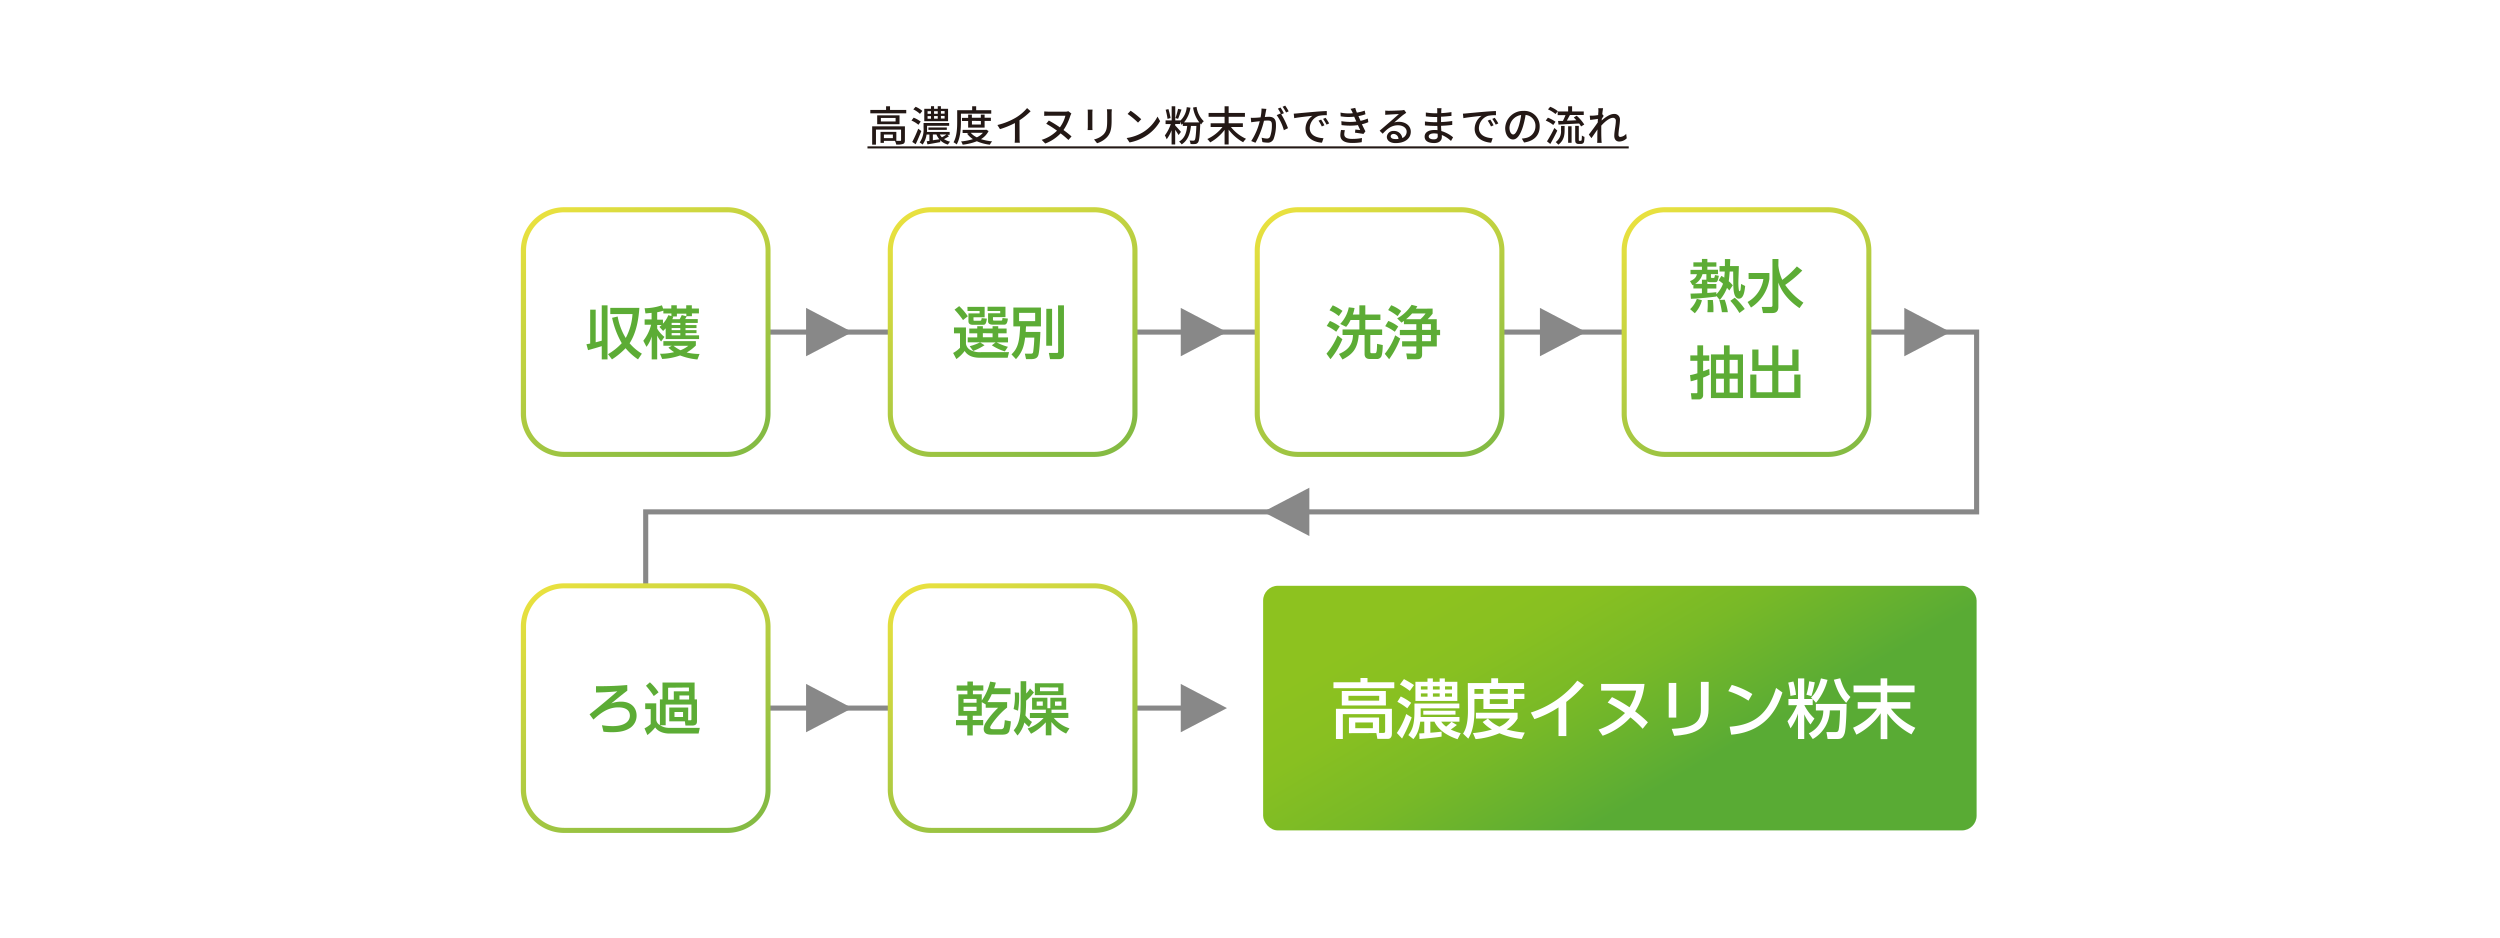 <svg xmlns="http://www.w3.org/2000/svg" xmlns:xlink="http://www.w3.org/1999/xlink" viewBox="0 0 960 360"><defs><style>.cls-1{fill:none;}.cls-2{fill:#5cac35;}.cls-3{fill:#fff;}.cls-4{fill:#888;}.cls-5{fill:url(#名称未設定グラデーション_168);}.cls-6{fill:url(#新規パターンスウォッチ_1);}.cls-7{fill:url(#名称未設定グラデーション_168-2);}.cls-8{fill:url(#名称未設定グラデーション_168-3);}.cls-9{fill:url(#名称未設定グラデーション_168-4);}.cls-10{fill:url(#名称未設定グラデーション_168-5);}.cls-11{fill:url(#名称未設定グラデーション_2);}.cls-12{fill:url(#名称未設定グラデーション_168-6);}.cls-13{fill:#231815;}</style><linearGradient id="名称未設定グラデーション_168" x1="218.24" y1="76.07" x2="277.65" y2="178.96" gradientUnits="userSpaceOnUse"><stop offset="0" stop-color="#e9e13f"/><stop offset="0.93" stop-color="#85bb43"/></linearGradient><pattern id="新規パターンスウォッチ_1" data-name="新規パターンスウォッチ 1" width="132.64" height="132.64" patternTransform="translate(99.21 64.88) scale(2.76)" patternUnits="userSpaceOnUse" viewBox="0 0 132.63 132.63"><rect class="cls-1" width="132.64" height="132.64"/><rect class="cls-2" width="132.64" height="132.64"/></pattern><linearGradient id="名称未設定グラデーション_168-2" x1="359.15" y1="76.07" x2="418.55" y2="178.96" xlink:href="#名称未設定グラデーション_168"/><linearGradient id="名称未設定グラデーション_168-3" x1="500.05" y1="76.07" x2="559.46" y2="178.96" xlink:href="#名称未設定グラデーション_168"/><linearGradient id="名称未設定グラデーション_168-4" x1="218.24" y1="220.46" x2="277.65" y2="323.35" xlink:href="#名称未設定グラデーション_168"/><linearGradient id="名称未設定グラデーション_168-5" x1="359.15" y1="220.46" x2="418.55" y2="323.35" xlink:href="#名称未設定グラデーション_168"/><linearGradient id="名称未設定グラデーション_2" x1="568.48" y1="179.16" x2="675.58" y2="364.65" gradientUnits="userSpaceOnUse"><stop offset="0.16" stop-color="#8dc21f"/><stop offset="0.29" stop-color="#88c021"/><stop offset="0.45" stop-color="#78b927"/><stop offset="0.62" stop-color="#5fae32"/><stop offset="0.66" stop-color="#59ab34"/></linearGradient><linearGradient id="名称未設定グラデーション_168-6" x1="640.95" y1="76.07" x2="700.36" y2="178.96" xlink:href="#名称未設定グラデーション_168"/></defs><g id="レイヤー_2" data-name="レイヤー 2"><g id="レイヤー_1-2" data-name="レイヤー 1"><rect class="cls-3" width="960" height="360"/><polygon class="cls-4" points="458.37 272.88 246.97 272.88 246.97 195.58 758.04 195.58 758.04 128.5 247.95 128.5 247.95 126.54 760 126.54 760 197.54 248.93 197.54 248.93 270.93 458.37 270.93 458.37 272.88"/><rect class="cls-3" x="200.98" y="80.55" width="93.94" height="93.94" rx="18.88"/><path class="cls-5" d="M279.26,175.46H216.64A16.65,16.65,0,0,1,200,158.83V96.2a16.65,16.65,0,0,1,16.64-16.63h62.62A16.65,16.65,0,0,1,295.89,96.2v62.63A16.65,16.65,0,0,1,279.26,175.46ZM216.64,81.53A14.69,14.69,0,0,0,202,96.2v62.63a14.7,14.7,0,0,0,14.68,14.68h62.62a14.69,14.69,0,0,0,14.67-14.68V96.2a14.69,14.69,0,0,0-14.67-14.67Z"/><path class="cls-6" d="M225.19,132.19l1.44-.27v-13h2.11v12.52c.69-.16,1.31-.34,2.33-.62V117.24h2.22V138h-2.22v-5.08c-2.33.73-2.66.81-5.26,1.54Zm12-10.65a23.16,23.16,0,0,0,3.09,8.24,22.09,22.09,0,0,0,2.6-9.19h-8.53v-2.38h11.17c-.27,3.78-.95,9.25-3.75,13.6a19.11,19.11,0,0,0,4.71,4L245,138a22.52,22.52,0,0,1-4.78-4.29A27.76,27.76,0,0,1,235,138l-1.53-2a22.59,22.59,0,0,0,5.28-4.22,33.24,33.24,0,0,1-3.7-9.74Z"/><path class="cls-6" d="M253.22,125.54c.42-.35.6-.51.85-.75h-1.71v1.41a11.65,11.65,0,0,0,2.79,3.18l-1.28,1.75a9.08,9.08,0,0,1-1.51-2.3V138h-2.11v-8.81a11.87,11.87,0,0,1-2,4l-1.22-2.34a16.46,16.46,0,0,0,3-6.14h-2.49v-2.05h2.67v-2.52c-1.05.11-1.67.17-2.36.22l-.31-2a21.24,21.24,0,0,0,6.64-1.13l.51,1.41v-.15h3.09v-1.26h2.11v1.26h3.62v-1.26h2.15v1.26h2.73v1.85H265.7v1.08h-2a9.8,9.8,0,0,1-.6,1.09h4.84V124h-4.7v.82h4.22v1.15h-4.22v.81h4.22v1.13h-4.22v.86h5.21v1.44H255.62v-4.13a12,12,0,0,1-1,1Zm4.6-4.17v-1h-3.09v-1.08a14.43,14.43,0,0,1-2.37.62v2.83h2.22v1.52a10.56,10.56,0,0,0,2.06-3.24Zm9.39,11.3a16.62,16.62,0,0,1-3.53,2.69,22,22,0,0,0,4.95.56l-.82,2.12a24.26,24.26,0,0,1-6.64-1.55,24,24,0,0,1-6.9,1.35l-.82-2a21.72,21.72,0,0,0,5.41-.62,14.93,14.93,0,0,1-2.19-1.72l1.31-.75h-3.25V131h12.48Zm-9.3-8.7v.82h3.33V124Zm0,2v.81h3.33v-.81Zm0,1.94v.86h3.33v-.86Zm.64-6.27c-.15.42-.22.57-.37.93H261a14.66,14.66,0,0,0,.79-1.59l1.76.46v-1h-3.62v1.08h-1.84Zm.07,11.15a16,16,0,0,0,2.69,1.7,11.47,11.47,0,0,0,3-1.7Z"/><rect class="cls-3" x="341.88" y="80.55" width="93.94" height="93.94" rx="18.88"/><path class="cls-7" d="M420.16,175.46H357.54a16.65,16.65,0,0,1-16.64-16.63V96.2a16.65,16.65,0,0,1,16.64-16.63h62.62A16.65,16.65,0,0,1,436.8,96.2v62.63A16.65,16.65,0,0,1,420.16,175.46ZM357.54,81.53A14.69,14.69,0,0,0,342.86,96.2v62.63a14.7,14.7,0,0,0,14.68,14.68h62.62a14.7,14.7,0,0,0,14.68-14.68V96.2a14.69,14.69,0,0,0-14.68-14.67Z"/><path class="cls-6" d="M366.33,125.74h4.6V132a3.26,3.26,0,0,0,1.82,2.47,7.68,7.68,0,0,0,4.08.75h10.64l-.53,2.15H376.19c-2.2,0-4.55-.58-5.75-2.61a13.94,13.94,0,0,1-3.2,3.12L366,135.54a10.82,10.82,0,0,0,2.64-2V128h-2.31Zm2-8.19a21.75,21.75,0,0,1,3.31,3.9l-1.84,1.46a32.39,32.39,0,0,0-3.26-4Zm3.16.28h6.61v4h-4.28v.93c0,.37.07.4.47.4h1.88c.62,0,.65-.09.8-1l2,.19c-.29,2-.62,2.37-1.44,2.37H373.5c-1.62,0-1.62-1.08-1.62-1.46v-2.92h4.29v-.92h-4.64Zm.86,15.11a20.36,20.36,0,0,0,4-1.48h-4.75v-1.9h3.66V128h-3.06v-1.83h3.06v-.91h2.16v.91h3.73v-.91h2.17v.91h3.22V128h-3.22v1.57h3.76v1.9h-4.38a21.52,21.52,0,0,0,4.33,1.7l-1.17,1.77a19.42,19.42,0,0,1-5-2.35l1.47-1.12h-6l1.73,1.1a22.44,22.44,0,0,1-4.35,2.19Zm5.07-5v1.57h3.73V128Zm6.66-8.52h-4.86v-1.64h6.88v4h-4.8v.91c0,.39.2.42.56.42h2.46c.53,0,.53-.09.65-1l2.06.22c-.17,1.5-.47,2.34-1.42,2.34h-4.31c-.44,0-1.88,0-1.88-1.31v-3.07h4.66Z"/><path class="cls-6" d="M393.64,129.65c-.38,3-.94,5.47-3.51,8.26l-1.73-1.84c2.62-2.4,3.08-5.27,3.33-10.73h-2.6v-7.26h10.59v7.26H394c-.07.93-.09,1.37-.13,2.12h5.64c-.05,1.63-.33,7.79-.82,9-.18.46-.58,1.44-2.6,1.44H394l-.45-2.08h2.11c.85,0,1-.2,1.09-.79a49.15,49.15,0,0,0,.42-5.39Zm-2.31-9.52v3.18h6.17v-3.18Zm10.45-1.54H404v14.17h-2.25Zm4.51-1.35h2.27v18.88c0,1.65-1.27,1.79-2,1.79h-3.34l-.46-2.37h3.09c.48,0,.48-.31.48-.73Z"/><rect class="cls-3" x="482.78" y="80.55" width="93.94" height="93.94" rx="18.88"/><path class="cls-8" d="M561.06,175.46H498.44a16.65,16.65,0,0,1-16.63-16.63V96.2a16.65,16.65,0,0,1,16.63-16.63h62.62A16.65,16.65,0,0,1,577.7,96.2v62.63A16.65,16.65,0,0,1,561.06,175.46ZM498.44,81.53A14.69,14.69,0,0,0,483.76,96.2v62.63a14.7,14.7,0,0,0,14.68,14.68h62.62a14.7,14.7,0,0,0,14.68-14.68V96.2a14.69,14.69,0,0,0-14.68-14.67Z"/><path class="cls-6" d="M515.48,130.24a28.57,28.57,0,0,1-4.58,7.69l-1.53-2.12a26.41,26.41,0,0,0,4.26-7Zm-4.8-7a19.44,19.44,0,0,1,3.8,2.1l-1.38,2.06a17.64,17.64,0,0,0-3.64-2.23Zm1.09-6a19.63,19.63,0,0,1,3.75,2.14l-1.42,2a15.23,15.23,0,0,0-3.57-2.23Zm6.84,5.65a11.48,11.48,0,0,1-1.69,2.63l-2.29-1.13a12.8,12.8,0,0,0,3.31-6.38l2.2.27a13.48,13.48,0,0,1-.64,2.49H522v-3.53h2.28v3.53h5.8v2.12h-5.8v3.62h6.47v2.14H526.2v6.23c0,.71.16.75.67.75h1.07c.53,0,.84-.15.84-3.6l2.2.47c0,1-.14,3.84-.65,4.54a1.86,1.86,0,0,1-1.73.82h-2.4c-.64,0-2.2,0-2.2-1.94v-7.27h-2.24c-.49,5.41-2.4,7.38-6.24,9.41l-1.35-2.14c2.31-1,5.3-2.72,5.37-7.27h-4v-2.14H522v-3.62Z"/><path class="cls-6" d="M531.75,135.87a24.16,24.16,0,0,0,4-7.11L537.7,130a35,35,0,0,1-4.27,7.95Zm3.86-8.47a21.32,21.32,0,0,0-3.69-2.15l1.18-2a13.51,13.51,0,0,1,3.82,2.14Zm1.07-6a23.49,23.49,0,0,0-3.63-2.34l1.18-1.85a14.69,14.69,0,0,1,3.84,2.21Zm13.45-2.89v1.92a17.06,17.06,0,0,1-1.93,2.15h3.51v4.1H553v2h-1.27v4.37h-5.64v3.05c0,1.74-1.16,1.85-2.09,1.85h-3.64l-.36-2.23,3.18.11c.51,0,.69-.2.69-.62v-2.16h-5.46v-2h5.46V128.7h-6.33v-2h6.33v-2.21h-4.76v-1.25l-.93.66-1.66-1.64a15.1,15.1,0,0,0,5.53-5.21l2.22.56c-.29.48-.34.57-.58.92Zm-7.88,1.86a17.89,17.89,0,0,1-2.33,2.21h5.5a11.42,11.42,0,0,0,2-2.21Zm7.22,4.1h-3.4v2.21h3.4Zm0,4.18h-3.4v2.38h3.4Z"/><rect class="cls-3" x="200.98" y="224.94" width="93.94" height="93.94" rx="18.88"/><path class="cls-9" d="M279.26,319.85H216.64A16.65,16.65,0,0,1,200,303.22V240.6A16.65,16.65,0,0,1,216.64,224h62.62a16.65,16.65,0,0,1,16.63,16.64v62.62A16.65,16.65,0,0,1,279.26,319.85Zm-62.62-93.93A14.69,14.69,0,0,0,202,240.6v62.62a14.69,14.69,0,0,0,14.68,14.67h62.62a14.69,14.69,0,0,0,14.67-14.67V240.6a14.69,14.69,0,0,0-14.67-14.68Z"/><path class="cls-6" d="M240.89,265.21c-1.71,1.25-4.87,3.86-6.18,4.94a10,10,0,0,1,3.74-.72c4,0,6,2.44,6,5.34a5.64,5.64,0,0,1-2.54,4.79c-1.64,1.06-3.64,1.61-6.9,1.61a26.76,26.76,0,0,1-3.27-.2l-.6-2.49a25.13,25.13,0,0,0,4.09.35c5.28,0,6.64-2.3,6.64-4,0-2.81-2.82-3.2-4.4-3.2-4.15,0-6.95,2.3-9.59,4.68l-1.49-2c4.77-3.75,8.13-6.67,10.66-8.85-3.51.37-6.71.44-8.19.46v-2.41c5.59,0,8.79-.19,12-.46Z"/><path class="cls-6" d="M264.24,276.58H265c.39,0,.51-.05.51-.42v-5.61h-9.89v7.95h-2.17a6.36,6.36,0,0,0,3.42,1h11.86l-.47,2.18H256.87c-.89,0-3.85-.22-5.27-2.36a17.17,17.17,0,0,1-3,2.94l-1.11-2.57a10.8,10.8,0,0,0,2.38-1.63v-5.76h-2.11v-2.23H252v6.36a2.66,2.66,0,0,0,1.4,2v-9.87h1v-6.47h12.33v6.47h.91v8.26c0,.68,0,1.79-1.87,1.79H263.2L263,277h-6V271.7h7.28ZM249.56,262a21.69,21.69,0,0,1,3.33,3.86l-1.84,1.42a34.83,34.83,0,0,0-3-3.95Zm7,2.08v4.59h2.18v-3.2h5.81V264ZM259,273.4v1.94h3.29V273.4Zm1.91-6.34v1.57h3.71v-1.57Z"/><rect class="cls-3" x="341.88" y="224.94" width="93.94" height="93.94" rx="18.88"/><path class="cls-10" d="M420.16,319.85H357.54a16.65,16.65,0,0,1-16.64-16.63V240.6A16.65,16.65,0,0,1,357.54,224h62.62A16.65,16.65,0,0,1,436.8,240.6v62.62A16.65,16.65,0,0,1,420.16,319.85Zm-62.62-93.93a14.7,14.7,0,0,0-14.68,14.68v62.62a14.69,14.69,0,0,0,14.68,14.67h62.62a14.69,14.69,0,0,0,14.68-14.67V240.6a14.7,14.7,0,0,0-14.68-14.68Z"/><path class="cls-6" d="M377,269.62v5.21h-3.46v1.66h4v2h-4v3.93h-2.12V278.5h-4.32v-2h4.32v-1.66H368v-8.21h3.48v-1.41h-4.12v-2h4.12V261.7h2.12v1.48h4v2h-4v1.41H377V269a20.91,20.91,0,0,0,3.22-7.26l2.17.37a18.34,18.34,0,0,1-.64,2.19h6.29v2.27h-7.2a17.63,17.63,0,0,1-1.67,3.05h7.56v2.08c-3.2,2.47-6.51,6.88-6.51,7.61s.84.69,1.22.69h2.82a1.1,1.1,0,0,0,1.22-.73,19.51,19.51,0,0,0,.36-2.72l2.33.44a17.36,17.36,0,0,1-.65,3.93c-.57,1-1.35,1.2-3.19,1.2h-2.89c-1.76,0-3.69,0-3.69-2.28a4.62,4.62,0,0,1,.67-2.21,31.18,31.18,0,0,1,4.86-5.85h-4.77v-1.28Zm-7-1.23v1.45h5v-1.45Zm0,3V273h5v-1.61Z"/><path class="cls-6" d="M391.32,266a31.66,31.66,0,0,1-.4,6.91l-1.71-.64a20,20,0,0,0,.44-6.36Zm3.8,13.16c-.49-.42-1.36-1.28-1.76-1.72a11.74,11.74,0,0,1-2.64,5l-1.46-2c1.44-1.59,2.33-3.71,2.59-7.31,0-.71.07-2.26.07-3.95v-7.6h2.15v4.73a10.28,10.28,0,0,0,1.45-1.95l1.51,1.53a19.09,19.09,0,0,1-3,3.17,56,56,0,0,1-.26,5.66,9.22,9.22,0,0,0,2.51,2.51Zm6.5-6.65h-5.3v-4.57h5.88v4h1.13v-4h6.09v4.57h-5.64v1.26h6.46v1.92h-5.57a13,13,0,0,0,6,4l-1.29,2a15.41,15.41,0,0,1-5.64-4.46v5.14h-2.16v-5a19.92,19.92,0,0,1-5.66,4.39l-1.31-2a15.46,15.46,0,0,0,6.15-4.06h-5.28v-1.92h6.1Zm-4.24-10.13h11v4.55h-11Zm.71,7V271h2.34v-1.63Zm1.27-5.43v1.48h7V264Zm5.75,5.43V271h2.51v-1.63Z"/><rect class="cls-11" x="485.04" y="224.94" width="273.98" height="93.94" rx="5.67"/><path class="cls-3" d="M535.41,264.28H512.05V262h10.37v-1.66h2.7V262h10.29ZM518,281.54v-6h11.57v5.9h1.72c.4,0,.6-.15.6-.65v-6.56H515.65v9.54H513V272.19h21.49v9.54c0,2-1.33,2-1.53,2h-4.05l-.39-2.23Zm14.19-10.65H515.25v-5.54h16.91Zm-2.57-3.7H517.8v1.87h11.79Zm-2.43,10.24h-6.77v2.19h6.77Z"/><path class="cls-3" d="M542.09,275.49a58.44,58.44,0,0,1-3.7,8.11l-2-2.14a30.05,30.05,0,0,0,3.6-7.28Zm-4.2-8.05a22.72,22.72,0,0,1,4,2.44l-1.5,2.11a23.24,23.24,0,0,0-3.8-2.49Zm1.23-6.66c.6.32,2.3,1.24,3.87,2.28l-1.62,2.24a25.85,25.85,0,0,0-3.8-2.46ZM545,281.63c.4,0,1.77-.09,1.92-.09v-4.43h-1.55c-.52,3.66-1.44,5.25-2.62,6.71l-1.95-1.54c1.4-1.89,2.35-3.75,2.35-9.12v-3h17.24V272H545.54v3.33h14.89v1.79h-7a7.67,7.67,0,0,0,1.89,1.91,26.36,26.36,0,0,0,2.05-1.86l2.08,1.22c-1.23,1-2.25,1.66-2.35,1.74a19,19,0,0,0,3.82,1.39l-1.22,2.34c-4.23-1.39-7.63-3.86-8.87-6.74h-1.58v4.25c2.38-.17,3.45-.32,4.32-.42v1.91c-2.79.43-6.34.75-8.49.92Zm14.62-19.83v7.36h-16.1V261.8h4.63v-1.3h2.07v1.3h2.6v-1.3h2v1.3Zm-14,1.76v1.22h2.55v-1.22Zm0,2.71v1.24h2.55v-1.24Zm13.29,6.66v1.49H546.54v-1.49Zm-8.67-9.37v1.22h2.6v-1.22Zm0,2.71v1.24h2.6v-1.24Zm4.65-2.71v1.22h2.67v-1.22Zm0,2.71v1.24h2.67v-1.24Z"/><path class="cls-3" d="M563.64,262.29h9v-1.84h2.63v1.84h10v2.29h-3.9v1.84h4v2h-4v3.83H569.63v-3.83h-3.45V273c0,3.81-.52,7.79-2.37,10.64l-2-1.94c1.5-2.18,1.88-5.49,1.88-8.75Zm7.72,13.65a13.93,13.93,0,0,0,4.4,3.11,9.45,9.45,0,0,0,4-3.13h-13v-2.24h16v2.24a11.69,11.69,0,0,1-4.25,4.17,35.43,35.43,0,0,0,7,1.22l-1.15,2.46a29,29,0,0,1-8.59-2.21,29.66,29.66,0,0,1-9.15,2.26l-1-2.31a37.61,37.61,0,0,0,7.29-1.39,13.26,13.26,0,0,1-3.57-2.86Zm-5.18-11.36v1.84h3.45v-1.84Zm5.9,0v1.84H579v-1.84Zm0,3.88v1.84H579v-1.84Z"/><path class="cls-3" d="M601.47,282.65h-3v-11a40.23,40.23,0,0,1-9.27,4.5l-1.37-2.53a37.31,37.31,0,0,0,17.86-12.26l2.55,1.71a43.93,43.93,0,0,1-6.8,6.47Z"/><path class="cls-3" d="M619,267.69a55.64,55.64,0,0,1,6.72,3.9,18.15,18.15,0,0,0,2.55-6.41H614.83v-2.56h16.66a23.56,23.56,0,0,1-3.6,10.54,45.43,45.43,0,0,1,4.9,4.2l-2,2.49a38.41,38.41,0,0,0-4.7-4.38,26.42,26.42,0,0,1-10.67,7.06l-1.58-2.36A25.65,25.65,0,0,0,624,273.8a46.79,46.79,0,0,0-6.65-4Z"/><path class="cls-3" d="M643.69,275.57h-2.9V262.24h2.9Zm12.4-3.23c0,8.4-6.93,9.77-13.2,10.24l-.95-2.69c6.6-.37,11.2-1.39,11.2-7.36V261.84h3Z"/><path class="cls-3" d="M671.41,269.06a30.9,30.9,0,0,0-7.74-3.66L665,263a31.87,31.87,0,0,1,7.9,3.51Zm-7.22,10c9.92-.72,14.94-5.37,17.82-14.89l2.44,1.74c-1.34,4-5,15-19.68,16.21Z"/><path class="cls-3" d="M696.08,268.43v2.32h-3.22a17.21,17.21,0,0,0,3.89,5.17l-1.52,2.28a18.05,18.05,0,0,1-2.4-3.9v9.47h-2.4V274a18.85,18.85,0,0,1-2.87,5.67l-1.17-2.73a25.14,25.14,0,0,0,3.67-6.14h-3.3v-2.39h3.67v-7.91h2.4v7.91H696l-.55-.55c1-1,2.6-2.81,3.8-7.36l2.52.57a22.45,22.45,0,0,1-4.42,8.81Zm-7.42-6.73a28.14,28.14,0,0,1,1,5.12l-2.13.4a33.62,33.62,0,0,0-.85-5.1Zm5,5.07a26.78,26.78,0,0,0,1.05-5.15l2.17.38a40.79,40.79,0,0,1-1.3,5.29Zm15.44,3.53c0,.82-.13,9.55-.8,11.41-.53,1.47-1.12,2.06-2.67,2.06H701.8l-.45-2.66h3.55c.7,0,.83-.22,1-.5.47-.89.67-6.51.67-7.82h-3.92a12.92,12.92,0,0,1-6.55,11l-1.52-2.21a9.51,9.51,0,0,0,5.57-8.77h-2.85V270.3Zm-.17-.4c-1.66-1.76-3.25-3.88-4.73-8.88l2.45-.57c1.27,4.35,2.65,6,3.92,7.19Z"/><path class="cls-3" d="M711.75,263.24h10.4v-2.76h2.55v2.76h10.49v2.61H724.7v3.78h8.87v2.51h-7.45a24.09,24.09,0,0,0,9.37,7.33L734,282a27.15,27.15,0,0,1-9.27-8v9.82h-2.55v-9.94a25,25,0,0,1-9.32,8.23l-1.28-2.66a22.51,22.51,0,0,0,9.2-7.31h-7.42v-2.51h8.82v-3.78h-10.4Z"/><rect class="cls-3" x="623.69" y="80.55" width="93.94" height="93.94" rx="18.88"/><path class="cls-12" d="M702,175.46H639.34a16.65,16.65,0,0,1-16.63-16.63V96.2a16.65,16.65,0,0,1,16.63-16.63H702A16.65,16.65,0,0,1,718.6,96.2v62.63A16.65,16.65,0,0,1,702,175.46ZM639.34,81.53A14.69,14.69,0,0,0,624.67,96.2v62.63a14.69,14.69,0,0,0,14.67,14.68H702a14.69,14.69,0,0,0,14.67-14.68V96.2A14.69,14.69,0,0,0,702,81.53Z"/><path class="cls-6" d="M659.09,113.59v.27c-2.08.3-6.83.79-9.77.88l-.17-2c1,0,3.26-.09,4.39-.14v-1.83h-3.28v-1.41l-.36.15-.95-1.57c1.82-.72,2.37-1.52,2.66-2.64h-2.46v-1.68h4.39V102.4h-3.28v-1.66h3.28v-1.3h2.09v1.3h3.46v1.66h-3.46v1.19h4.09v1.68H657v1c0,.31.06.46.37.46h.69c.27,0,.29-.11.49-1.12l1.49.3c-.44,2.19-.6,2.45-1.49,2.45h-1.93a1.62,1.62,0,0,1-1-.31v1h3.46v1.74h-3.46v1.7c1.55-.09,2.6-.2,3.46-.29V113a11.19,11.19,0,0,0,2.56-4.06,17.13,17.13,0,0,0-1.69-1.28l1.07-1.72c.51.31.77.46,1.11.68,0-.49.13-1.19.17-2.36h-2v-2.1h2.06c0-.95,0-1.7,0-2.69h2.05c0,.64-.07,2.16-.09,2.69h3.4c0,.86-.18,5.12-.18,6.09a18.67,18.67,0,0,0,.2,3.27c.05.11.13.29.29.29s.31-.4.35-.66.18-1.79.2-2.12l1.56.79c-.25,2.72-.78,4.86-2.38,4.86-1.89,0-2.06-3.11-2.13-4.31-.07-.86-.07-5.14-.09-6.11h-1.33c-.07.79-.18,2.52-.38,3.73a11,11,0,0,1,1.56,1.57l-1.34,2c-.35-.44-.57-.7-.88-1a15.61,15.61,0,0,1-2.78,4.64Zm-5.55,1.7a11.5,11.5,0,0,1-2.73,5L649,118.71a9.61,9.61,0,0,0,2.58-3.95Zm0-6.29v-1.57h1.71a1,1,0,0,1,0-.35v-1.81h-1.49a6.41,6.41,0,0,1-2.8,3.73Zm2.09,10.88a32,32,0,0,0,.11-4.68h2a28.94,28.94,0,0,1,.21,4.68Zm5.58,0a33.12,33.12,0,0,0-1-4.68l2.08-.11a24.11,24.11,0,0,1,1.2,4.79Zm6.72.31a27.43,27.43,0,0,0-3.48-4.68l1.69-1.19a23.79,23.79,0,0,1,3.84,4.33Z"/><path class="cls-6" d="M671.45,104.82h8v2.28a15.6,15.6,0,0,1-7.07,11l-1.31-2.14a12.15,12.15,0,0,0,6.07-8.83h-5.67ZM682.89,102a16.48,16.48,0,0,0,1.51,5.47,38.82,38.82,0,0,0,5.6-5.16l2.08,1.58a46.57,46.57,0,0,1-6.57,5.52,26.06,26.06,0,0,0,7,6.81L691,118.32c-1.87-1.29-6.31-4.53-8.11-9.83v9.14c0,.84,0,2.58-2.29,2.58H677l-.49-2.34h3.47c.33,0,.64-.09.64-.61V99.46h2.31Z"/><path class="cls-6" d="M656.5,143.88A22.57,22.57,0,0,1,654,145v6.69a1.57,1.57,0,0,1-1.69,1.68h-2.73L649.3,151h1.89c.51,0,.6,0,.6-.53v-4.75a26,26,0,0,1-2.56.71l-.26-2.38a20.14,20.14,0,0,0,2.82-.71v-4.79h-2.71v-2.08h2.71v-3.86H654v3.86h2.36v2.08H654v4c.78-.25,1.25-.42,2.36-.88Zm7.68-11.26v3.46h5.13v16.77H657V136.08h5v-3.46Zm-2.2,5.56h-3v5.21h3Zm0,7.25h-3v5.34h3Zm5.31-7.25h-3.11v5.21h3.11Zm0,7.25h-3.11v5.34h3.11Z"/><path class="cls-6" d="M675.25,134.23v6h5.29v-7.6h2.35v7.6h5.35v-6h2.4v8.21h-7.75v8.2H689v-6.83h2.38v9H672.1v-9h2.35v6.83h6.09v-8.2h-7.67v-8.21Z"/><polygon class="cls-4" points="453.41 262.62 471.15 271.91 453.41 281.19 453.41 262.62"/><polygon class="cls-4" points="453.41 118.23 471.15 127.52 453.41 136.81 453.41 118.23"/><polygon class="cls-4" points="591.33 118.23 609.08 127.52 591.33 136.81 591.33 118.23"/><polygon class="cls-4" points="502.79 205.85 485.04 196.56 502.79 187.28 502.79 205.85"/><polygon class="cls-4" points="731.25 118.23 749 127.52 731.25 136.81 731.25 118.23"/><polygon class="cls-4" points="309.53 118.23 327.27 127.52 309.53 136.81 309.53 118.23"/><polygon class="cls-4" points="309.53 262.62 327.27 271.91 309.53 281.19 309.53 262.62"/><path class="cls-13" d="M348,42.22v1.3H334.2v-1.3h6.05V40.8h1.52v1.42Zm-.52,11.64c0,.75-.16,1.18-.72,1.41a7.22,7.22,0,0,1-2.61.24,5.6,5.6,0,0,0-.48-1.41h-4.25v.77h-1.3V50.63h6.07V54.1H344c.74,0,1.46,0,1.67,0s.34-.08.34-.27V49.76h-9.64v5.8h-1.46V48.5h12.58Zm-2.06-9.57V47.7h-8.58V44.29Zm-1.51,1h-5.65v1.35h5.65Zm-1.05,6.36h-3.44v1.39h3.44Z"/><path class="cls-13" d="M352.67,47.92A10.33,10.33,0,0,0,350,46.29l.85-1.11a11.81,11.81,0,0,1,2.7,1.52Zm1.12,2.4c-.64,1.67-1.44,3.55-2.17,5.06l-1.31-.88a47.64,47.64,0,0,0,2.29-5.07Zm-.53-6.59A10.59,10.59,0,0,0,350.71,42l.88-1a10,10,0,0,1,2.6,1.6Zm11.15,8.58a14.48,14.48,0,0,1-1.92,1.1,6.83,6.83,0,0,0,2.36,1,5.38,5.38,0,0,0-.84,1.12,6.76,6.76,0,0,1-3-1.71l.05.75c-1.74.32-3.53.64-4.91.87l-.31-1.19,1.05-.14V51.67H355.8a8.42,8.42,0,0,1-1.53,3.84,5.26,5.26,0,0,0-1.12-.79,8.67,8.67,0,0,0,1.5-5.5v-2h9.83v1.1H356v1c0,.42,0,.87-.05,1.35h8.72v1.09h-.91Zm-.35-5.78h-9.14V41.79h2.58v-1h1.18v1h1.41v-1h1.22v1h2.75Zm-7.87-2.84h1.31v-1h-1.31Zm0,1.91h1.31v-1h-1.31Zm.32,4.26v-.92h7.07v.92Zm1.71,4c.78-.13,1.65-.25,2.5-.38a7.09,7.09,0,0,1-1.14-1.84h-1.36Zm.46-11.17v1h1.41v-1Zm0,1.87v1h1.41v-1Zm2.2,7.08a5,5,0,0,0,.81,1.08,15,15,0,0,0,1.75-1.08Zm1.85-9h-1.42v1h1.42Zm0,1.87h-1.42v1h1.42Z"/><path class="cls-13" d="M369,43.66v3.16c0,2.51-.22,6.22-1.63,8.64a6.85,6.85,0,0,0-1.21-.83c1.29-2.28,1.4-5.51,1.4-7.81v-4.5h5.75V40.81h1.54v1.51h5.79v1.34Zm10.62,6.66a7.63,7.63,0,0,1-2.93,3.11,21.25,21.25,0,0,0,4.3.86,5.51,5.51,0,0,0-.88,1.28,17.41,17.41,0,0,1-5-1.33,20.65,20.65,0,0,1-5.44,1.32,4.86,4.86,0,0,0-.62-1.25,22.61,22.61,0,0,0,4.56-.88,9,9,0,0,1-2.26-2.12l.69-.25h-2.4v-1.2h8.8l.26-.07ZM371.77,49V46.46H369.4V45.25h2.37V44h1.43v1.22h3.44V44h1.45v1.22h2.41v1.21h-2.41V49Zm1,2a7.08,7.08,0,0,0,2.33,1.74,7,7,0,0,0,2.34-1.74Zm.45-4.6v1.43h3.44V46.46Z"/><path class="cls-13" d="M391.52,52.93a12,12,0,0,0,.11,1.89h-2a17.75,17.75,0,0,0,.1-1.89V47.25A34,34,0,0,1,384,49.59L383,48a25.27,25.27,0,0,0,7.22-2.91,17.41,17.41,0,0,0,4.18-3.59l1.36,1.22a26.14,26.14,0,0,1-4.27,3.46Z"/><path class="cls-13" d="M410.27,53.75a33.88,33.88,0,0,0-3-2.53,15.82,15.82,0,0,1-5.89,3.89L400,53.7a14.19,14.19,0,0,0,5.89-3.52,39.33,39.33,0,0,0-4.14-2.66l1-1.23A44.78,44.78,0,0,1,407,48.9a12.93,12.93,0,0,0,2.11-4.45h-6.26c-.61,0-1.41,0-1.87.06V42.8c.46,0,1.21.08,1.87.08h6.37a2.65,2.65,0,0,0,1-.19l1.19.91a5.44,5.44,0,0,0-.45,1,20,20,0,0,1-2.58,5.33,38.35,38.35,0,0,1,3.09,2.46Z"/><path class="cls-13" d="M419.53,42.09c0,.34-.06.74-.06,1.19v5.36c0,.42,0,1,.06,1.3h-1.87c0-.27.06-.84.06-1.3V43.28a10,10,0,0,0-.06-1.19Zm7.4-.12c0,.41-.07.89-.07,1.47v2.85c0,3.66-.57,5-1.76,6.37A8.9,8.9,0,0,1,421.28,55l-1.17-1.46a7.42,7.42,0,0,0,3.71-2c1.12-1.28,1.33-2.53,1.33-5.33V43.44a11.71,11.71,0,0,0-.1-1.47Z"/><path class="cls-13" d="M438.92,50.77a15.24,15.24,0,0,0,5.56-6l1,1.75a16.32,16.32,0,0,1-5.61,5.79,17.57,17.57,0,0,1-6.13,2.39L432.63,53A16.61,16.61,0,0,0,438.92,50.77Zm-.68-5L437,47.09a30.85,30.85,0,0,0-4-3.33l1.16-1.25A33.69,33.69,0,0,1,438.24,45.78Z"/><path class="cls-13" d="M459.49,41.05a9.19,9.19,0,0,0,2.78,5.51,3.71,3.71,0,0,0-1,1.22l-.37-.39c0,.1,0,.18,0,.24-.21,4.77-.4,6.52-.88,7.09a1.4,1.4,0,0,1-1.06.58,10.24,10.24,0,0,1-1.79,0,3.53,3.53,0,0,0-.39-1.35c.63.06,1.19.06,1.44.06a.59.59,0,0,0,.55-.22c.27-.35.48-1.76.64-5.43h-2.08c-.37,3.37-1.36,5.64-3.56,7.08a6.55,6.55,0,0,0-1-1.07c2-1.16,2.84-3.17,3.11-6h-1.68v-.89a6,6,0,0,1-.53.45,7.74,7.74,0,0,0-.45-1.25v.94h-1.95v.56c.54.56,1.92,2.08,2.21,2.47l-.92,1.2a21.92,21.92,0,0,0-1.29-2v5.62h-1.38V50A13.91,13.91,0,0,1,448,53.49,7.66,7.66,0,0,0,447.3,52a15.21,15.21,0,0,0,2.28-4.37h-2V46.24h2.34V40.81h1.38v5.43h1.95v.08a8.17,8.17,0,0,0,2.47-5.17l1.42.21A11.51,11.51,0,0,1,454.67,47h5.87a12.19,12.19,0,0,1-2.4-5.7Zm-11.15,4.6a27.54,27.54,0,0,0-.73-3.51l1.07-.24a27.77,27.77,0,0,1,.82,3.44Zm5.35-3.57c-.42,1.21-.91,2.65-1.31,3.55l-1-.29a28,28,0,0,0,1-3.55Z"/><path class="cls-13" d="M472.68,48.78a15.76,15.76,0,0,0,5.8,4.52,7.54,7.54,0,0,0-1.11,1.33,17.57,17.57,0,0,1-5.57-4.85v5.7h-1.56V49.87a17.41,17.41,0,0,1-5.53,4.81,9.11,9.11,0,0,0-1.1-1.3,15.8,15.8,0,0,0,5.82-4.6h-4.54V47.33h5.35V44.85H464.1V43.36h6.14V40.8h1.56v2.56h6.25v1.49H471.8v2.48h5.46v1.45Z"/><path class="cls-13" d="M486.3,41.82c-.08.35-.16.75-.23,1.11l-.38,2c.66-.05,1.22-.08,1.58-.08,1.53,0,2.69.64,2.69,2.83a15.11,15.11,0,0,1-.91,5.72,2.35,2.35,0,0,1-2.43,1.37,10,10,0,0,1-1.87-.22l-.28-1.68a8.53,8.53,0,0,0,1.94.33,1.24,1.24,0,0,0,1.3-.73,12.65,12.65,0,0,0,.69-4.61c0-1.36-.6-1.57-1.6-1.57-.32,0-.84,0-1.43.08a32.47,32.47,0,0,1-3.27,8.45l-1.63-.66a24.48,24.48,0,0,0,3.27-7.61l-1.73.19c-.4.05-1.12.14-1.55.21l-.16-1.72a12.85,12.85,0,0,0,1.52,0c.51,0,1.36-.08,2.24-.16a18.09,18.09,0,0,0,.37-3.39ZM492,43.9a28.19,28.19,0,0,1,2.59,5.32L493,50a18.38,18.38,0,0,0-2.75-5.79l1.49-.65.24.34a21.05,21.05,0,0,0-1.27-2.19l1-.43a21.76,21.76,0,0,1,1.3,2.19Zm1.86-.7A17.19,17.19,0,0,0,492.52,41l1-.44a23.63,23.63,0,0,1,1.33,2.18Z"/><path class="cls-13" d="M498.27,43.53c1.16-.11,4-.38,6.86-.62,1.7-.14,3.28-.24,4.36-.27v1.6a14.06,14.06,0,0,0-3.06.24,5.09,5.09,0,0,0-3.49,4.66c0,2.86,2.67,3.81,5.28,3.93l-.58,1.72c-3.08-.16-6.33-1.83-6.33-5.32a6.15,6.15,0,0,1,2.67-5c-1.38.16-5.25.55-7,.91l-.18-1.73C497.42,43.6,498,43.57,498.27,43.53Zm10.3,4.58-1,.45a12.55,12.55,0,0,0-1.26-2.22l1-.42A19.81,19.81,0,0,1,508.57,48.11Zm1.83-.72-1,.47a18.88,18.88,0,0,0-1.33-2.2l.94-.43A21.76,21.76,0,0,1,510.4,47.39Z"/><path class="cls-13" d="M516.44,50a7.14,7.14,0,0,0-.24,1.57c0,1.1.83,1.77,3,1.77A19.67,19.67,0,0,0,523,53l-.1,1.6a20.62,20.62,0,0,1-3.62.3c-2.88,0-4.59-.94-4.59-3a9.77,9.77,0,0,1,.27-2Zm9-3.09a13.2,13.2,0,0,1-2.47.8c.44.93.93,1.9,1.35,2.72l-.75,1c-.84-.14-2.21-.35-3.25-.48l.14-1.22c.7.1,1.39.16,1.86.21l-.88-1.9a20,20,0,0,1-2.92.21,27.87,27.87,0,0,1-3.37-.21l-.07-1.51a22.4,22.4,0,0,0,3.33.29,18.2,18.2,0,0,0,2.42-.16l-.55-1.22-.27-.64a19.38,19.38,0,0,1-2.19.13,19.78,19.78,0,0,1-3-.26l-.07-1.44a14.85,14.85,0,0,0,3,.32c.59,0,1.16,0,1.74-.08l-.18-.4a10.68,10.68,0,0,0-.7-1.28l1.81-.36a14.53,14.53,0,0,0,.62,1.82,16.23,16.23,0,0,0,3-.78l.3,1.4a15.62,15.62,0,0,1-2.7.71l.21.48.6,1.34a14.2,14.2,0,0,0,2.77-.88Z"/><path class="cls-13" d="M540,43.31,539,44c-.8.57-2.54,2.13-3.63,3.05a5.63,5.63,0,0,1,1.77-.28c2.66,0,4.61,1.56,4.61,3.82,0,2.56-2.21,4.36-5.84,4.36-2.1,0-3.36-1-3.36-2.41a2.44,2.44,0,0,1,2.62-2.25A3.14,3.14,0,0,1,538.48,53a2.61,2.61,0,0,0,1.68-2.42c0-1.47-1.43-2.47-3.35-2.47-2.42,0-4.06,1.29-5.86,3.24l-1.17-1.15,4.05-3.48c.87-.75,2.55-2.21,3.33-2.91-.81,0-3.25.16-4.06.21-.4,0-.82.05-1.17.09l0-1.65a11,11,0,0,0,1.27.08c.81,0,4.13-.09,5-.17a7.19,7.19,0,0,0,1-.16Zm-3,10a1.89,1.89,0,0,0-1.85-1.87c-.67,0-1.13.4-1.13.88,0,.69.69,1.07,1.73,1.07A9.85,9.85,0,0,0,537,53.36Z"/><path class="cls-13" d="M557.18,54.13a11.35,11.35,0,0,0-3.52-2.29c0,.31,0,.59,0,.8,0,1.2-.87,2.29-2.93,2.29-2.39,0-3.67-.88-3.67-2.46s1.41-2.55,3.76-2.55c.4,0,.79,0,1.17.06,0-.54,0-1.1-.06-1.63h-.87c-1,0-2.78-.08-3.89-.2l0-1.51a28.64,28.64,0,0,0,3.89.29h.82v-2h-.79a30.46,30.46,0,0,1-3.57-.25V43.2a24.78,24.78,0,0,0,3.56.3h.82v-.94c0-.26,0-.74-.06-1h1.69c0,.28-.08.64-.09,1.07,0,.19,0,.48,0,.81a36.69,36.69,0,0,0,3.92-.4l0,1.46c-1.15.11-2.46.26-4,.32v2.05a42.27,42.27,0,0,0,4.3-.4l0,1.49c-1.46.18-2.77.29-4.29.35,0,.66.06,1.35.11,2a12.77,12.77,0,0,1,4.5,2.41Zm-5.12-2.77a8.26,8.26,0,0,0-1.43-.13c-1.32,0-2,.5-2,1.14s.58,1.14,1.92,1.14c.88,0,1.55-.26,1.55-1.27C552.07,52,552.07,51.71,552.06,51.36Z"/><path class="cls-13" d="M563.23,43.53c1.16-.11,4-.38,6.86-.62,1.7-.14,3.28-.24,4.36-.27v1.6a14.06,14.06,0,0,0-3.06.24,5.09,5.09,0,0,0-3.49,4.66c0,2.86,2.67,3.81,5.28,3.93l-.58,1.72c-3.08-.16-6.33-1.83-6.33-5.32a6.15,6.15,0,0,1,2.67-5c-1.38.16-5.25.55-7,.91l-.18-1.73C562.38,43.6,562.92,43.57,563.23,43.53Zm10.3,4.58-1,.45a12.55,12.55,0,0,0-1.26-2.22l1-.42A19.81,19.81,0,0,1,573.53,48.11Zm1.83-.72-1,.47a18.88,18.88,0,0,0-1.33-2.2l.94-.43A21.76,21.76,0,0,1,575.36,47.39Z"/><path class="cls-13" d="M584.38,53.22a12.65,12.65,0,0,0,1.41-.21,4.55,4.55,0,0,0,3.82-4.47,4.16,4.16,0,0,0-3.79-4.4,31.57,31.57,0,0,1-1,4.42c-1,3.22-2.24,5-3.83,5s-3-1.76-3-4.4a6.85,6.85,0,0,1,7.06-6.57,5.85,5.85,0,0,1,6.19,6c0,3.3-2.11,5.59-6,6.13Zm-1.12-5a24.52,24.52,0,0,0,.86-4.06A5.24,5.24,0,0,0,579.64,49c0,1.81.8,2.64,1.44,2.64S582.52,50.66,583.26,48.24Z"/><path class="cls-13" d="M596.44,48a11.28,11.28,0,0,0-2.88-1.69l.83-1.12a13.36,13.36,0,0,1,2.93,1.57ZM598,50.15c-.79,1.69-1.8,3.61-2.69,5.13l-1.27-1a52,52,0,0,0,2.84-5.14Zm-.69-6.36A12.44,12.44,0,0,0,594.42,42l.85-1a11.14,11.14,0,0,1,2.92,1.68Zm2.14,4.58h1.36V50c0,1.8-.25,4-2.43,5.56a5.42,5.42,0,0,0-1-1A5.07,5.07,0,0,0,599.43,50Zm2.71-5.57v-2h1.52v2h4.48v1.36h-5.3c-.4.7-.81,1.49-1.21,2.16,1.17,0,2.41-.08,3.68-.14-.34-.37-.71-.74-1-1.08l1.12-.67a16.53,16.53,0,0,1,2.91,3.38l-1.23.75a8.65,8.65,0,0,0-.74-1.14l-7.92.42-.18-1.41,1.86,0a19.63,19.63,0,0,0,1-2.22h-3V42.8Zm0,5.68h1.33v6.36h-1.33Zm4.79,5.59a.45.45,0,0,0,.27-.07.66.66,0,0,0,.14-.41,11,11,0,0,0,.07-1.56,3.34,3.34,0,0,0,1,.52,9.2,9.2,0,0,1-.16,1.87,1.07,1.07,0,0,1-.48.67,1.51,1.51,0,0,1-.79.18h-.78a1.32,1.32,0,0,1-1-.32c-.26-.24-.35-.51-.35-1.54V48.34h1.39v5.15c0,.27,0,.45.05.5a.29.29,0,0,0,.24.08Z"/><path class="cls-13" d="M624.67,53.09a4.05,4.05,0,0,1-2.91,1.26c-1.11,0-1.88-.78-1.88-2.17,0-1.75.6-4.21.6-5.7a1.07,1.07,0,0,0-1.17-1.23c-1.23,0-3.06,1.47-4.42,3,0,.56,0,1.1,0,1.6,0,1.36,0,2.48.07,3.92,0,.29.06.77.09,1.09h-1.73c0-.27.05-.8.05-1.06,0-1.47,0-2.37.07-4.11-.74,1.09-1.67,2.45-2.33,3.36l-1-1.38c.88-1.12,2.6-3.4,3.44-4.69,0-.43,0-.89.08-1.32l-3,.4-.16-1.65c.4,0,.72,0,1.18,0s1.3-.11,2.05-.22c0-.69.08-1.2.08-1.38a6.77,6.77,0,0,0-.06-1.26l1.87,0c-.08.4-.21,1.25-.32,2.28l.54.67-.73,1.14c0,.2,0,.43-.05.65,1.23-1.12,3.15-2.53,4.7-2.53A2.1,2.1,0,0,1,622.06,46c0,1.6-.56,4.14-.56,5.76,0,.48.24.83.72.83a3.37,3.37,0,0,0,2.23-1.21Z"/><path class="cls-13" d="M333.11,57v-.8H625.43V57Z"/></g></g></svg>